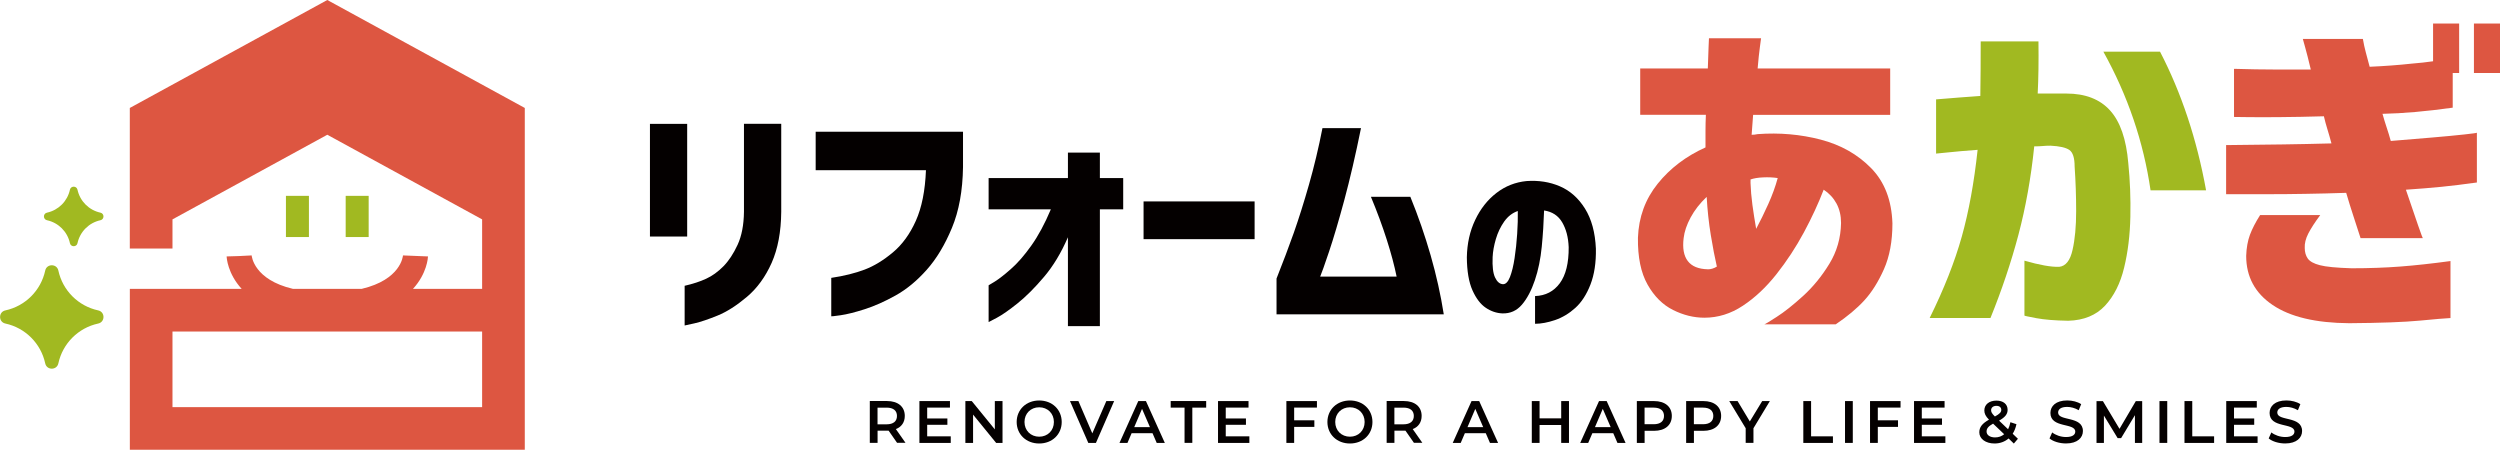 <?xml version="1.0" encoding="UTF-8"?>
<svg id="_レイヤー_1" data-name="レイヤー 1" xmlns="http://www.w3.org/2000/svg" viewBox="0 0 591.66 106.44">
  <defs>
    <style>
      .cls-1 {
        fill: #a1b921;
      }

      .cls-1, .cls-2, .cls-3 {
        stroke-width: 0px;
      }

      .cls-2 {
        fill: #dd5641;
      }

      .cls-3 {
        fill: #040000;
      }
    </style>
  </defs>
  <g>
    <g>
      <path class="cls-3" d="m153.82,55.98v-26.67h8.81v26.67h-8.81Zm8.19,11.66c1.97-.45,3.68-1.01,5.12-1.68,1.44-.66,2.79-1.64,4.07-2.93,1.27-1.29,2.39-2.99,3.36-5.09.97-2.1,1.47-4.71,1.51-7.82v-20.82h8.82v20.82c-.04,4.74-.8,8.77-2.27,12.09-1.48,3.32-3.43,6-5.86,8.05-2.43,2.05-4.73,3.52-6.91,4.41-2.18.89-4.01,1.51-5.49,1.85-1.48.34-2.26.51-2.33.51v-9.38Z"/>
      <path class="cls-3" d="m193.04,40.28v-9.1h34.87v8.36c-.08,5.57-.95,10.37-2.62,14.39-1.67,4.02-3.66,7.33-5.97,9.92-2.31,2.6-4.76,4.62-7.34,6.06-2.58,1.44-5.03,2.53-7.34,3.27-2.31.74-4.2,1.21-5.66,1.42-1.46.21-2.21.29-2.25.26v-9.1c3.03-.45,5.67-1.11,7.91-1.96,2.24-.85,4.46-2.21,6.68-4.07,2.22-1.86,4.03-4.35,5.43-7.48,1.4-3.13,2.2-7.12,2.39-11.97h-26.11Z"/>
      <path class="cls-3" d="m252.74,77.19v-21.04c-1.59,3.68-3.48,6.81-5.66,9.38-2.18,2.58-4.27,4.66-6.26,6.26-1.99,1.59-3.62,2.73-4.89,3.41-1.27.68-1.92,1.02-1.96,1.02v-8.7s.54-.3,1.51-.91c.97-.61,2.23-1.59,3.78-2.96,1.56-1.36,3.16-3.2,4.81-5.52,1.65-2.31,3.19-5.18,4.63-8.59h-14.73v-7.39h18.77v-6.03h7.56v6.03h5.52v7.39h-5.52v27.64h-7.56Z"/>
      <path class="cls-3" d="m270.64,56.6v-8.93h26.28v8.93h-26.28Z"/>
      <path class="cls-3" d="m322.1,30.32c-1.29,6.37-2.61,12.05-3.95,17.03-1.35,4.99-2.55,9.05-3.61,12.2-1.06,3.15-1.76,5.12-2.1,5.91h18.09c-.53-2.62-1.31-5.53-2.33-8.73-1.02-3.2-2.27-6.59-3.75-10.15h9.33c1.86,4.55,3.46,9.18,4.81,13.88,1.35,4.7,2.38,9.35,3.1,13.93h-39.58v-8.47c1.55-3.91,2.92-7.53,4.1-10.86,1.17-3.34,2.37-7.13,3.58-11.37,1.21-4.25,2.28-8.7,3.19-13.37h9.16Z"/>
      <path class="cls-3" d="m371.25,58.47c-.09-2.3-.6-4.25-1.53-5.84-.93-1.59-2.36-2.53-4.29-2.82-.09,2.83-.27,5.69-.55,8.57-.28,2.89-.82,5.54-1.64,7.96-.82,2.42-1.84,4.35-3.06,5.77-1.23,1.43-2.77,2.12-4.64,2.06-1.37-.06-2.68-.5-3.91-1.33-1.24-.83-2.29-2.21-3.15-4.13-.86-1.93-1.31-4.54-1.33-7.83.06-3.24.71-6.18,1.97-8.82,1.25-2.64,2.93-4.77,5.03-6.39,2.1-1.62,4.48-2.56,7.13-2.82,2.86-.2,5.49.21,7.9,1.25,2.41,1.04,4.38,2.79,5.93,5.27,1.55,2.48,2.41,5.64,2.58,9.49.06,3.3-.37,6.12-1.29,8.49-.92,2.36-2.12,4.21-3.59,5.53-1.47,1.33-3.07,2.28-4.79,2.87-1.72.58-3.3.88-4.73.88v-6.56c2.48-.09,4.43-1.1,5.86-3.04,1.43-1.94,2.13-4.79,2.1-8.55Zm-15.58,8.79c.67.03,1.23-.54,1.69-1.71.45-1.17.82-2.66,1.09-4.48.28-1.82.48-3.73.61-5.71.13-1.98.18-3.79.15-5.42-1.28.44-2.35,1.27-3.22,2.49-.86,1.23-1.52,2.6-1.97,4.13-.45,1.53-.71,2.97-.77,4.31-.09,2.19.1,3.78.57,4.79.47,1.01,1.08,1.54,1.84,1.6Z"/>
    </g>
    <g>
      <path class="cls-3" d="m212.32,104.82l-2.02-2.9c-.13.01-.25.01-.38.01h-2.23v2.88h-1.84v-9.9h4.07c2.6,0,4.21,1.33,4.21,3.52,0,1.5-.76,2.6-2.11,3.12l2.28,3.25h-1.98Zm-2.49-8.34h-2.15v3.94h2.15c1.61,0,2.45-.74,2.45-1.98s-.83-1.97-2.45-1.97Z"/>
      <path class="cls-3" d="m225.01,103.28v1.54h-7.42v-9.9h7.23v1.54h-5.39v2.57h4.78v1.51h-4.78v2.73h5.58Z"/>
      <path class="cls-3" d="m237.26,94.92v9.9h-1.51l-5.46-6.7v6.7h-1.82v-9.9h1.51l5.46,6.7v-6.7h1.82Z"/>
      <path class="cls-3" d="m240.61,99.87c0-2.93,2.26-5.09,5.33-5.09s5.33,2.15,5.33,5.09-2.26,5.09-5.33,5.09-5.33-2.16-5.33-5.09Zm8.81,0c0-2.02-1.48-3.48-3.48-3.48s-3.48,1.46-3.48,3.48,1.48,3.48,3.48,3.48,3.48-1.46,3.48-3.48Z"/>
      <path class="cls-3" d="m263.68,94.92l-4.31,9.9h-1.81l-4.33-9.9h1.99l3.29,7.64,3.32-7.64h1.84Z"/>
      <path class="cls-3" d="m272.76,102.53h-4.95l-.98,2.29h-1.89l4.45-9.9h1.81l4.47,9.9h-1.92l-.99-2.29Zm-.61-1.44l-1.87-4.33-1.85,4.33h3.72Z"/>
      <path class="cls-3" d="m280.34,96.47h-3.28v-1.56h8.4v1.56h-3.28v8.34h-1.84v-8.34Z"/>
      <path class="cls-3" d="m295.68,103.28v1.54h-7.42v-9.9h7.22v1.54h-5.39v2.57h4.78v1.51h-4.78v2.73h5.58Z"/>
      <path class="cls-3" d="m306.28,96.46v3.01h4.78v1.56h-4.78v3.79h-1.84v-9.9h7.23v1.54h-5.39Z"/>
      <path class="cls-3" d="m314.15,99.87c0-2.93,2.26-5.09,5.33-5.09s5.33,2.15,5.33,5.09-2.26,5.09-5.33,5.09-5.33-2.16-5.33-5.09Zm8.81,0c0-2.02-1.48-3.48-3.48-3.48s-3.48,1.46-3.48,3.48,1.48,3.48,3.48,3.48,3.48-1.46,3.48-3.48Z"/>
      <path class="cls-3" d="m334.64,104.82l-2.02-2.9c-.13.01-.25.01-.38.01h-2.23v2.88h-1.84v-9.9h4.07c2.6,0,4.21,1.33,4.21,3.52,0,1.5-.76,2.6-2.11,3.12l2.28,3.25h-1.98Zm-2.49-8.34h-2.15v3.94h2.15c1.61,0,2.45-.74,2.45-1.98s-.83-1.97-2.45-1.97Z"/>
      <path class="cls-3" d="m351.63,102.53h-4.95l-.98,2.29h-1.89l4.45-9.9h1.81l4.47,9.9h-1.92l-.99-2.29Zm-.61-1.44l-1.87-4.33-1.85,4.33h3.72Z"/>
      <path class="cls-3" d="m371.32,94.92v9.9h-1.84v-4.24h-5.12v4.24h-1.84v-9.9h1.84v4.09h5.12v-4.09h1.84Z"/>
      <path class="cls-3" d="m381.8,102.53h-4.95l-.98,2.29h-1.89l4.45-9.9h1.81l4.47,9.9h-1.92l-.99-2.29Zm-.61-1.44l-1.87-4.33-1.85,4.33h3.72Z"/>
      <path class="cls-3" d="m395.66,98.44c0,2.18-1.61,3.52-4.21,3.52h-2.23v2.86h-1.84v-9.9h4.07c2.6,0,4.21,1.33,4.21,3.52Zm-1.85,0c0-1.24-.83-1.97-2.45-1.97h-2.15v3.93h2.15c1.61,0,2.45-.72,2.45-1.97Z"/>
      <path class="cls-3" d="m407.33,98.44c0,2.18-1.61,3.52-4.21,3.52h-2.23v2.86h-1.84v-9.9h4.07c2.6,0,4.21,1.33,4.21,3.52Zm-1.85,0c0-1.24-.83-1.97-2.45-1.97h-2.15v3.93h2.15c1.61,0,2.45-.72,2.45-1.97Z"/>
      <path class="cls-3" d="m414.98,101.32v3.49h-1.84v-3.46l-3.89-6.43h1.97l2.9,4.82,2.93-4.82h1.81l-3.87,6.41Z"/>
      <path class="cls-3" d="m426.78,94.92h1.84v8.34h5.17v1.56h-7.01v-9.9Z"/>
      <path class="cls-3" d="m436.65,94.92h1.84v9.9h-1.84v-9.9Z"/>
      <path class="cls-3" d="m444.41,96.46v3.01h4.78v1.56h-4.78v3.79h-1.84v-9.9h7.22v1.54h-5.39Z"/>
      <path class="cls-3" d="m460.4,103.28v1.54h-7.42v-9.9h7.23v1.54h-5.39v2.57h4.78v1.51h-4.78v2.73h5.58Z"/>
      <path class="cls-3" d="m476.6,104.97l-1.24-1.2c-.89.76-2.02,1.19-3.32,1.19-2.09,0-3.61-1.09-3.61-2.64,0-1.23.68-2.09,2.29-3-.81-.81-1.1-1.46-1.1-2.18,0-1.39,1.13-2.33,2.87-2.33,1.6,0,2.64.83,2.64,2.18,0,1.02-.59,1.75-2.02,2.56l2.13,2.04c.24-.47.42-1.03.55-1.67l1.43.47c-.18.86-.48,1.63-.89,2.26l1.24,1.19-.98,1.15Zm-2.29-2.21l-2.62-2.5c-1.15.64-1.54,1.16-1.54,1.87,0,.82.79,1.39,2.01,1.39.82,0,1.54-.25,2.15-.75Zm-3.08-5.66c0,.44.18.76.89,1.47,1.15-.62,1.51-1.03,1.51-1.57,0-.57-.41-.95-1.15-.95-.79,0-1.26.44-1.26,1.05Z"/>
      <path class="cls-3" d="m485.04,103.77l.64-1.43c.79.64,2.05,1.09,3.27,1.09,1.54,0,2.19-.55,2.19-1.29,0-2.14-5.88-.74-5.88-4.41,0-1.6,1.27-2.96,3.99-2.96,1.19,0,2.43.31,3.29.88l-.58,1.43c-.89-.52-1.87-.78-2.73-.78-1.53,0-2.15.59-2.15,1.34,0,2.11,5.87.74,5.87,4.37,0,1.58-1.29,2.94-4,2.94-1.54,0-3.08-.48-3.9-1.19Z"/>
      <path class="cls-3" d="m505.26,104.82v-6.56s-3.27,5.43-3.27,5.43h-.82l-3.25-5.34v6.48h-1.75v-9.9h1.51l3.93,6.56,3.86-6.56h1.51v9.9s-1.72,0-1.72,0Z"/>
      <path class="cls-3" d="m511.07,94.92h1.84v9.9h-1.84v-9.9Z"/>
      <path class="cls-3" d="m516.99,94.92h1.84v8.34h5.17v1.56h-7.01v-9.9Z"/>
      <path class="cls-3" d="m534.29,103.28v1.54h-7.42v-9.9h7.23v1.54h-5.39v2.57h4.78v1.51h-4.78v2.73h5.58Z"/>
      <path class="cls-3" d="m536.91,103.77l.64-1.43c.79.64,2.05,1.09,3.27,1.09,1.54,0,2.19-.55,2.19-1.29,0-2.14-5.88-.74-5.88-4.41,0-1.6,1.27-2.96,3.99-2.96,1.19,0,2.43.31,3.29.88l-.58,1.43c-.89-.52-1.87-.78-2.73-.78-1.53,0-2.15.59-2.15,1.34,0,2.11,5.87.74,5.87,4.37,0,1.58-1.29,2.94-4,2.94-1.54,0-3.08-.48-3.9-1.19Z"/>
    </g>
    <g>
      <path class="cls-2" d="m388.18,27.18v-10.97h16c.06-2.11.12-3.82.18-5.12.06-1.3.09-1.98.09-2.03h12.33c0,.05-.09.73-.27,2.03-.18,1.3-.36,3.01-.54,5.12h31.37v10.97h-32.44c0,.06-.04.64-.13,1.75-.09,1.11-.16,2.1-.22,2.97.24,0,.48-.01.71-.04.24-.03.48-.07.71-.12,5.18-.38,10.16.06,14.92,1.3,4.77,1.25,8.74,3.49,11.93,6.74,3.19,3.25,4.87,7.61,5.05,13.08,0,4.22-.67,7.84-2.01,10.85-1.34,3.01-2.89,5.47-4.65,7.39-1.76,1.92-4.01,3.8-6.75,5.65h-16.89c.12,0,1.09-.58,2.9-1.75,1.82-1.16,3.9-2.82,6.26-4.96,2.35-2.14,4.42-4.67,6.21-7.6,1.79-2.92,2.71-6.15,2.77-9.67,0-1.73-.36-3.26-1.07-4.59-.72-1.33-1.73-2.42-3.04-3.29-1.25,3.25-2.81,6.62-4.69,10.12-1.88,3.49-4.04,6.78-6.48,9.87-2.44,3.09-5.09,5.58-7.95,7.47-2.86,1.9-5.9,2.84-9.11,2.84-2.5,0-4.98-.61-7.42-1.83-2.44-1.22-4.46-3.22-6.03-6.01-1.58-2.79-2.34-6.49-2.28-11.09.18-4.87,1.74-9.14,4.69-12.8,2.95-3.66,6.72-6.51,11.3-8.57v-3.82c0-1.3.03-2.6.09-3.9h-15.55Zm16,36.56c.36,0,.71-.05,1.07-.16.36-.11.71-.27,1.07-.49-.48-2.06-.95-4.54-1.43-7.43-.48-2.9-.8-5.92-.98-9.06-1.61,1.52-2.87,3.14-3.8,4.87-.93,1.73-1.48,3.36-1.65,4.87-.3,2.38.03,4.2.98,5.44.95,1.25,2.53,1.9,4.74,1.95Zm10.1-20.55c.06,1.73.21,3.49.45,5.28.24,1.79.54,3.68.89,5.69.95-1.79,1.91-3.74,2.86-5.85.95-2.11,1.7-4.17,2.24-6.17-1.07-.16-2.22-.22-3.44-.16-1.22.05-2.22.22-2.99.49v.73Z"/>
      <path class="cls-1" d="m458.21,23.52c3.93-.33,7.42-.6,10.46-.81.06-3.85.09-8.15.09-12.92h13.67c.06,4.71,0,8.83-.18,12.35h6.79c4.47,0,7.91,1.33,10.32,3.98,2.41,2.65,3.86,6.82,4.33,12.51.42,4.12.58,8.34.49,12.67-.09,4.33-.58,8.36-1.48,12.06-.89,3.71-2.4,6.7-4.51,8.98-2.12,2.27-5.02,3.47-8.71,3.57-3.16-.05-5.68-.26-7.55-.61-1.88-.35-2.82-.56-2.82-.61v-13c3.57,1.03,6.31,1.52,8.22,1.46,1.55-.16,2.61-1.5,3.17-4.02.57-2.52.85-5.56.85-9.14s-.12-7.09-.36-10.56c0-2.06-.42-3.37-1.25-3.94s-2.32-.91-4.47-1.01c-.71,0-1.33.03-1.83.08-.51.05-1.18.08-2.01.08-.77,7.47-2.03,14.46-3.75,20.96-1.73,6.5-3.93,13.05-6.61,19.66h-14.39c3.4-6.88,5.93-13.3,7.6-19.25,1.67-5.96,2.92-12.81,3.75-20.55-2.92.22-5.26.42-7.01.61-1.76.19-2.7.28-2.82.28v-12.84Zm39.59-11.29h13.4c5.06,9.75,8.7,20.69,10.9,32.82h-13.14c-1.67-11.48-5.39-22.42-11.17-32.82Z"/>
      <path class="cls-2" d="m528.74,16.29c3.63.11,6.75.16,9.34.16h8.8c-.54-2.27-.98-4.03-1.34-5.28-.36-1.25-.54-1.9-.54-1.95h14.21c.18,1.08.42,2.17.71,3.25.3,1.08.6,2.19.89,3.33,3.63-.16,6.91-.41,9.83-.73,1.97-.16,3.69-.35,5.18-.57V5.57h6.17v11.7h-1.52v8.21c-6.2.87-11.74,1.36-16.62,1.46.3,1.08.63,2.15.98,3.21.36,1.06.68,2.13.98,3.21,3.34-.27,6.58-.54,9.74-.81,3.16-.27,5.72-.51,7.69-.73,1.97-.22,2.95-.35,2.95-.41v11.78c-3.1.43-5.88.77-8.36,1.02s-5.29.47-8.44.69c1.19,3.52,2.14,6.31,2.86,8.37.71,2.06,1.1,3.09,1.16,3.09h-14.75c-.54-1.68-1.1-3.42-1.7-5.24-.6-1.81-1.16-3.64-1.7-5.48-3.28.11-6.49.19-9.65.24-3.16.06-6.17.08-9.03.08h-9.74v-11.62c5.3-.05,9.79-.11,13.45-.16,3.66-.05,7.49-.13,11.48-.24-.3-1.14-.61-2.23-.94-3.29-.33-1.06-.61-2.1-.85-3.13-3.87.11-7.34.18-10.41.2-3.07.03-5.63.03-7.69,0-2.06-.03-3.11-.04-3.17-.04v-11.37Zm6.17,34.61h14.21c-1.25,1.68-2.19,3.13-2.82,4.35-.63,1.22-.91,2.37-.85,3.45,0,.97.24,1.8.71,2.48.48.68,1.43,1.21,2.86,1.58,1.43.38,3.93.62,7.51.73,4.17,0,8.01-.14,11.53-.41,3.51-.27,7.47-.7,11.88-1.3v13.49c-1.19.05-3.62.26-7.28.61-3.66.35-9.22.55-16.67.61-7.92-.05-13.97-1.49-18.14-4.31-4.17-2.82-6.26-6.69-6.26-11.62.06-1.89.36-3.56.89-5,.54-1.43,1.34-2.99,2.41-4.67Zm50.58-33.63V5.57h6.17v11.7h-6.17Z"/>
    </g>
  </g>
  <g>
    <g>
      <rect class="cls-1" x="67.67" y="46.35" width="5.44" height="9.75"/>
      <rect class="cls-1" x="81.81" y="46.35" width="5.44" height="9.75"/>
    </g>
    <path class="cls-2" d="m77.46,0L30.72,25.55v33.27h10.1v-6.9l36.64-20.03,36.64,20.03v16.44h-16.36c3.33-3.63,3.54-7.4,3.55-7.67l-5.92-.24c-.02.25-.54,5.73-9.75,7.91h-16.31c-9.21-2.18-9.73-7.67-9.75-7.91l-2.96.15-2.96.09c0,.27.22,4.04,3.55,7.67h-26.46v38.08h93.47V25.55L77.46,0Zm36.64,96.35H40.82v-17.89h73.28v17.89Z"/>
    <path class="cls-1" d="m23.24,76.57h0c1.67-.36,1.67-2.75,0-3.11h0c-4.72-1.02-8.41-4.71-9.43-9.43h0c-.36-1.67-2.75-1.67-3.11,0h0c-1.02,4.72-4.71,8.41-9.43,9.43h0c-1.67.36-1.67,2.75,0,3.11h0c4.72,1.02,8.41,4.71,9.43,9.43h0c.36,1.67,2.75,1.67,3.11,0h0c1.02-4.72,4.71-8.41,9.43-9.43Z"/>
    <path class="cls-1" d="m23.77,52.12h0c.96-.21.96-1.58,0-1.79h0c-2.72-.59-4.84-2.71-5.43-5.43h0c-.21-.96-1.58-.96-1.79,0h0c-.59,2.72-2.71,4.84-5.43,5.43h0c-.96.21-.96,1.58,0,1.79h0c2.72.59,4.84,2.71,5.43,5.43h0c.21.96,1.58.96,1.79,0h0c.59-2.72,2.71-4.84,5.43-5.43Z"/>
  </g>
</svg>